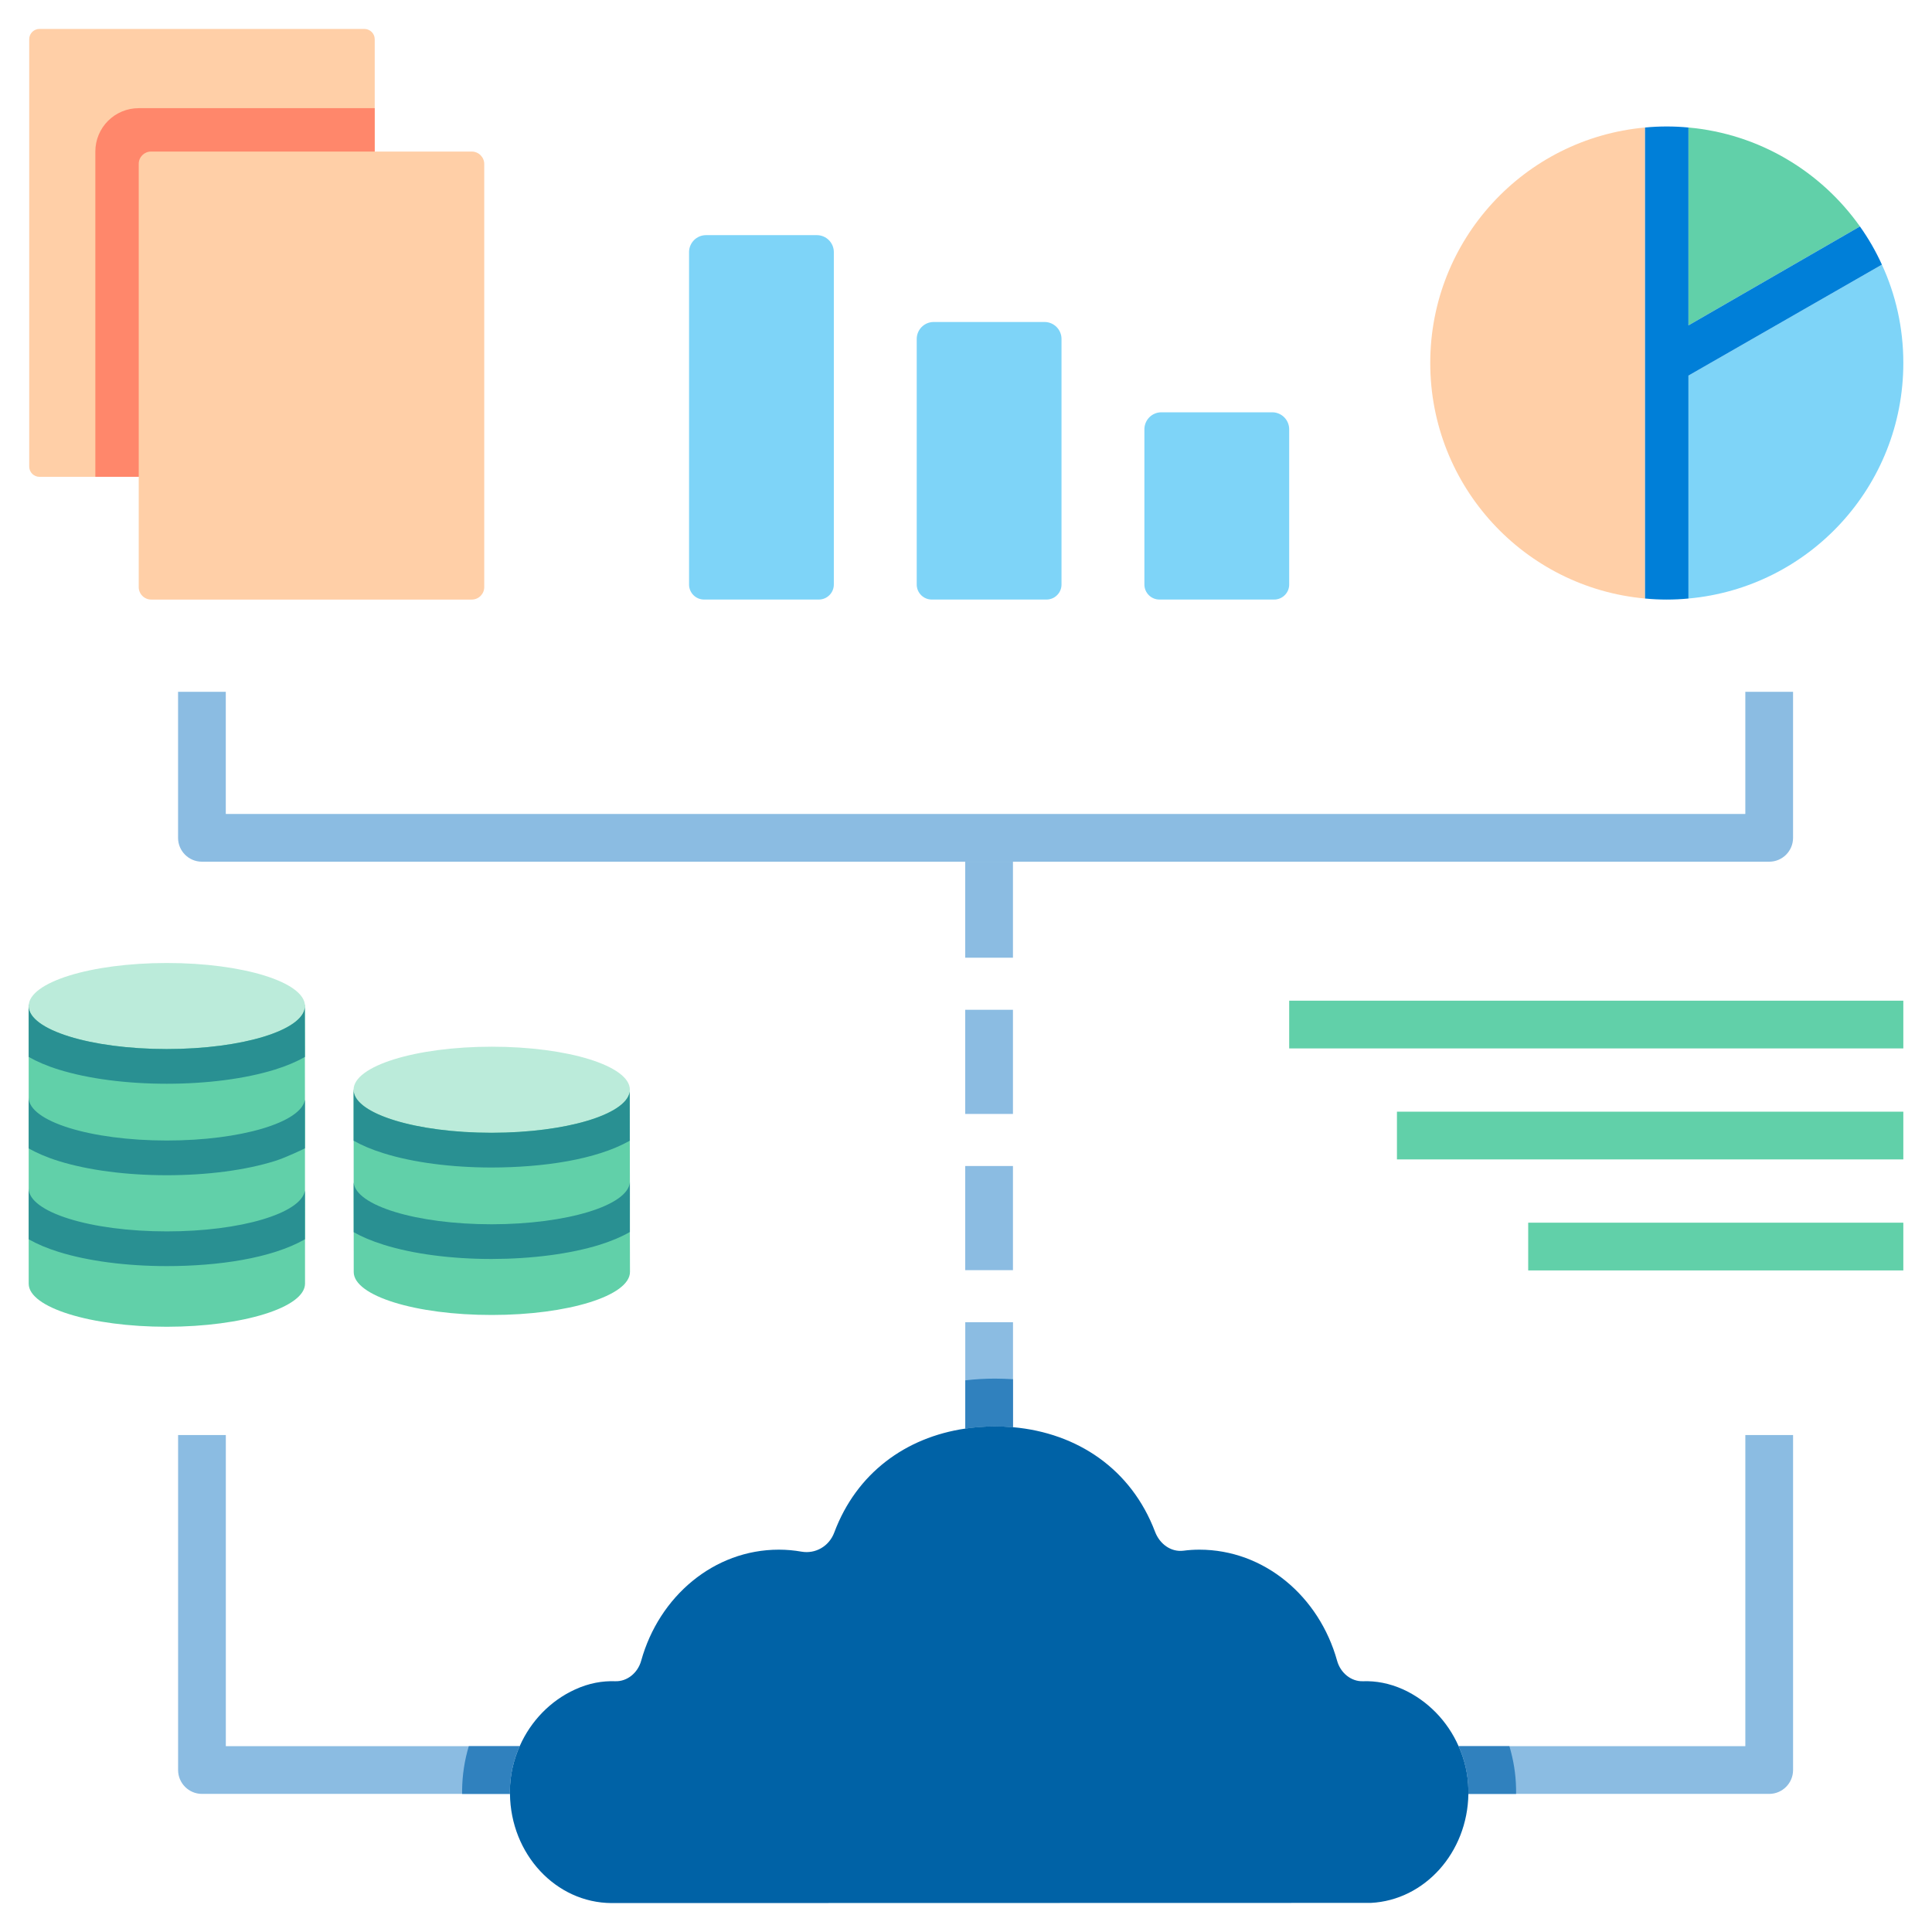 <?xml version="1.0" encoding="utf-8"?>
<!-- Generator: Adobe Illustrator 16.0.0, SVG Export Plug-In . SVG Version: 6.00 Build 0)  -->
<!DOCTYPE svg PUBLIC "-//W3C//DTD SVG 1.1//EN" "http://www.w3.org/Graphics/SVG/1.1/DTD/svg11.dtd">
<svg xmlns="http://www.w3.org/2000/svg" xmlns:xlink="http://www.w3.org/1999/xlink" version="1.1" id="big_x5F_data" x="0px" y="0px" width="512" height="512" viewBox="0 0 512 512" enable-background="new 0 0 512 512" xml:space="preserve">
<g>
	<path fill="#8BBCE2" d="M255.795,309.005v27.6h12.648v-27.6H255.795z M255.795,267.604v27.6h12.648v-27.6H255.795z M255.795,228.36   v25.443h12.648V228.36H255.795z"/>
	<path fill="#8BBCE2" d="M268.457,350.396v27.828c-1.588-0.137-3.197-0.205-4.83-0.205c-2.67,0-5.291,0.184-7.82,0.574v-28.197   H268.457z"/>
	<path fill="#3081BE" d="M268.457,365.507v12.717c-1.588-0.137-3.197-0.205-4.83-0.205c-2.67,0-5.291,0.184-7.82,0.574v-12.787   c2.553-0.299,5.176-0.461,7.842-0.461C265.26,365.345,266.869,365.415,268.457,365.507z"/>
	<g>
		<g>
			<path fill="#61D0A9" d="M166.879,288.771l-73.166,0.023l0.012,24.158l0.014,24.143c0,6.301,16.375,11.406,36.594,11.385     c20.236,0,36.615-5.105,36.615-11.408c0-0.027-0.018-4.395-0.023-10.494c-0.004-4.408,0.008-9.723,0-14.957     C166.906,299.995,166.879,288.771,166.879,288.771z"/>
			<path fill="#299092" d="M166.924,313.265c-0.414,6.188-16.65,11.156-36.592,11.18c-0.025,0-0.025,0-0.047,0     c-19.871,0-36.078-4.947-36.561-11.109l0.014,13.203c2.139,1.219,4.76,2.344,7.955,3.334c7.754,2.438,17.92,3.771,28.592,3.771     c10.719-0.021,20.883-1.355,28.658-3.771c3.195-1.012,5.842-2.141,7.98-3.383C166.924,321.384,166.924,315.841,166.924,313.265z"/>
		</g>
		<g>
			<path fill="#BBEBDA" d="M93.703,288.798c0.002,6.301,16.395,11.402,36.615,11.395c20.219-0.004,36.609-5.113,36.609-11.412     c-0.002-6.299-16.396-11.398-36.615-11.395C110.09,277.394,93.701,282.501,93.703,288.798z"/>
			<path fill="#299092" d="M166.879,289.368c-0.992,6.027-16.975,10.811-36.572,10.834h-0.021c-19.871,0-36.066-4.945-36.572-11.109     v13.203c2.141,1.219,4.762,2.344,7.959,3.334c7.775,2.438,17.941,3.771,28.613,3.771c13.57-0.021,27.691-2.045,36.615-7.105     C166.9,296.937,166.879,291.208,166.879,289.368z"/>
		</g>
	</g>
	<path fill="#8BBCE2" d="M475.182,380.296v88.779c0,3.471-2.83,6.324-6.326,6.324h-79.717v-1.127c-0.07-4.07-0.992-7.98-2.6-11.523   h75.992v-82.453H475.182z"/>
	<path fill="#8BBCE2" d="M135.125,474.548c0,0.277,0,0.576,0.021,0.852H53.521c-3.496,0-6.324-2.854-6.324-6.324v-88.779h12.65   v82.453h77.877C136.09,466.384,135.172,470.386,135.125,474.548z"/>
	<path fill="#FFCFA7" d="M99.305,10.401v113.23c0,1.516-1.242,2.736-2.762,2.736H10.479c-1.52,0-2.738-1.221-2.738-2.736V10.401   c0-1.518,1.219-2.734,2.738-2.734h86.064C98.063,7.667,99.305,8.884,99.305,10.401z"/>
	<g>
		<path fill="#FFCFA7" d="M128.33,43.476v112.105c0,1.828-1.484,3.311-3.313,3.311H40.076c-1.828,0-3.311-1.482-3.311-3.311V43.476    c0-1.828,1.482-3.311,3.311-3.311h84.941C126.846,40.165,128.33,41.647,128.33,43.476z"/>
		<path fill="#FF876B" d="M36.766,28.665c-6.371,0-11.5,5.15-11.5,11.5v86.203h11.5V43.419c0-1.797,1.459-3.254,3.256-3.254h59.283    v-11.5H36.766z"/>
	</g>
	<g>
		<path fill="#61D0A9" d="M80.787,266.276L7.625,266.3H7.604v73.898c0,6.303,16.398,11.408,36.615,11.408    c20.217-0.023,36.615-5.129,36.615-11.432c0-0.039-0.008-27.381-0.021-48.791C80.803,277.606,80.787,266.286,80.787,266.276z"/>
		<path fill="#299092" d="M80.813,315.521c-0.99,6.025-16.998,10.811-36.594,10.811h-0.025c-20.215,0-36.59-5.107-36.59-11.387    v13.48c2.16,1.217,4.783,2.367,7.98,3.357c7.773,2.414,17.916,3.748,28.609,3.748c13.572,0,27.695-2.023,36.619-7.105    C80.813,323.593,80.813,318.464,80.813,315.521z"/>
		<g>
			<path fill="#299092" d="M80.813,291.435c-0.99,6.027-16.998,10.813-36.594,10.813h-0.025c-20.215,0-36.59-5.104-36.59-11.383     v13.477c2.16,1.221,4.783,2.371,7.98,3.359c7.773,2.416,17.916,3.748,28.609,3.748c10.719,0,20.887-1.332,28.66-3.771     c3.174-0.988,7.959-3.357,7.959-3.357S80.82,294.948,80.813,291.435z"/>
		</g>
		<g>
			<path fill="#BBEBDA" d="M7.598,266.616c0.004,6.297,16.395,11.4,36.615,11.395c20.221-0.004,36.611-5.115,36.611-11.412     c-0.004-6.299-16.396-11.402-36.617-11.395C23.986,255.208,7.596,260.317,7.598,266.616z"/>
			<path fill="#299092" d="M80.787,266.899c-0.457,6.162-16.674,11.107-36.568,11.107c-0.025,0-0.025,0-0.047,0     c-20.193,0-36.568-5.105-36.568-11.385v13.477c2.16,1.221,4.783,2.371,7.98,3.359c7.773,2.416,17.916,3.748,28.588,3.748     c10.719,0,20.885-1.332,28.66-3.748c3.195-0.988,5.84-2.139,7.98-3.359C80.813,274.647,80.787,268.784,80.787,266.899z      M7.604,266.3c0,0,0,0.117,0,0.322c0-0.115,0-0.205,0.021-0.322H7.604z"/>
		</g>
	</g>
	<g>
		<path fill="#7ED4F8" d="M186.59,158.886h30.402c2.199,0,3.982-1.783,3.982-3.984V66.819c0-2.486-2.016-4.504-4.502-4.504h-29.361    c-2.488,0-4.506,2.018-4.506,4.504v88.082C182.605,157.103,184.391,158.886,186.59,158.886z"/>
		<path fill="#7ED4F8" d="M246.926,158.886h30.402c2.201,0,3.984-1.783,3.984-3.984V89.833c0-2.488-2.018-4.504-4.506-4.504h-29.359    c-2.488,0-4.506,2.016-4.506,4.504v65.068C242.941,157.103,244.725,158.886,246.926,158.886z"/>
		<path fill="#7ED4F8" d="M307.262,158.886h30.402c2.199,0,3.984-1.783,3.984-3.984v-41.135c0-2.488-2.018-4.506-4.506-4.506    h-29.361c-2.488,0-4.504,2.018-4.504,4.506v41.135C303.277,157.103,305.061,158.886,307.262,158.886z"/>
	</g>
	<rect x="341.648" y="265.192" fill="#61D0A9" width="162.752" height="12.65"/>
	<rect x="404.988" y="324.026" fill="#61D0A9" width="99.412" height="12.65"/>
	<rect x="370.205" y="294.606" fill="#61D0A9" width="134.195" height="12.65"/>
	<path fill="#0062A6" d="M389.139,474.272v1.127c-0.232,15.572-11.615,28.176-25.854,28.889l-201.203,0.045   c-14.766-0.066-26.75-12.947-26.936-28.934c-0.021-0.275-0.021-0.574-0.021-0.852c0.047-4.162,0.965-8.164,2.6-11.799   c2.922-6.646,8.188-12.074,14.672-15.018c3.705-1.701,7.27-2.299,10.627-2.186c3.152,0.115,6.004-2.186,6.9-5.451   c4.738-17.02,19.252-29.416,36.479-29.416c2.047,0,4.047,0.184,6.004,0.527c3.656,0.645,7.313-1.379,8.693-5.105   c5.889-15.709,18.906-25.186,34.707-27.508c2.529-0.391,5.15-0.574,7.82-0.574c1.633,0,3.242,0.068,4.83,0.205   c17.066,1.52,31.324,11.088,37.627,27.67c1.242,3.313,4.254,5.475,7.545,5.061c1.379-0.184,2.783-0.275,4.209-0.275   c17.225,0,31.762,12.396,36.502,29.416c0.896,3.266,3.748,5.566,6.877,5.451c3.381-0.113,6.945,0.506,10.672,2.186   c6.461,2.965,11.729,8.371,14.65,15.018C388.146,466.292,389.068,470.202,389.139,474.272z"/>
	<path fill="#3081BE" d="M400.006,462.759h-13.455c1.588,3.541,2.506,7.451,2.576,11.521v1.129h12.65c0.021-0.461,0-0.922,0-1.404   C401.707,470.142,401.088,466.37,400.006,462.759z"/>
	<path fill="#3081BE" d="M124.236,462.759c-1.129,3.727-1.725,7.658-1.773,11.662v0.988h12.676   c-0.025-0.277-0.025-0.576-0.025-0.852c0.047-4.162,0.969-8.166,2.6-11.799H124.236z"/>
	<path fill="#61D0A9" d="M492.902,60.013l-45.447,26.219V33.792C466.221,35.474,482.598,45.454,492.902,60.013z"/>
	<path fill="#7ED4F8" d="M504.402,96.19c0,32.709-25,59.549-56.947,62.424V99.526l51.268-29.395   C502.379,78.067,504.402,86.876,504.402,96.19z"/>
	<path fill="#FFCFA7" d="M435.955,33.792v124.822c-31.924-2.875-56.924-29.715-56.924-62.424   C379.031,63.509,404.031,36.667,435.955,33.792z"/>
	<path fill="#8BBCE2" d="M468.854,228.36H53.514c-3.494,0-6.326-2.832-6.326-6.324v-38.699h12.65v32.373h402.691v-32.373h12.65   v38.699C475.18,225.528,472.348,228.36,468.854,228.36z"/>
	<path fill="#007FD8" d="M498.723,70.132c-1.611-3.564-3.566-6.945-5.82-10.119l-45.447,26.219v-8.393V33.792   c-1.887-0.184-3.818-0.275-5.75-0.275c-1.934,0-3.865,0.092-5.75,0.275v44.047V96.19v62.424c1.885,0.186,3.816,0.277,5.75,0.277   c1.932,0,3.863-0.092,5.75-0.277v-59.08L498.723,70.132z"/>
</g>
</svg>
